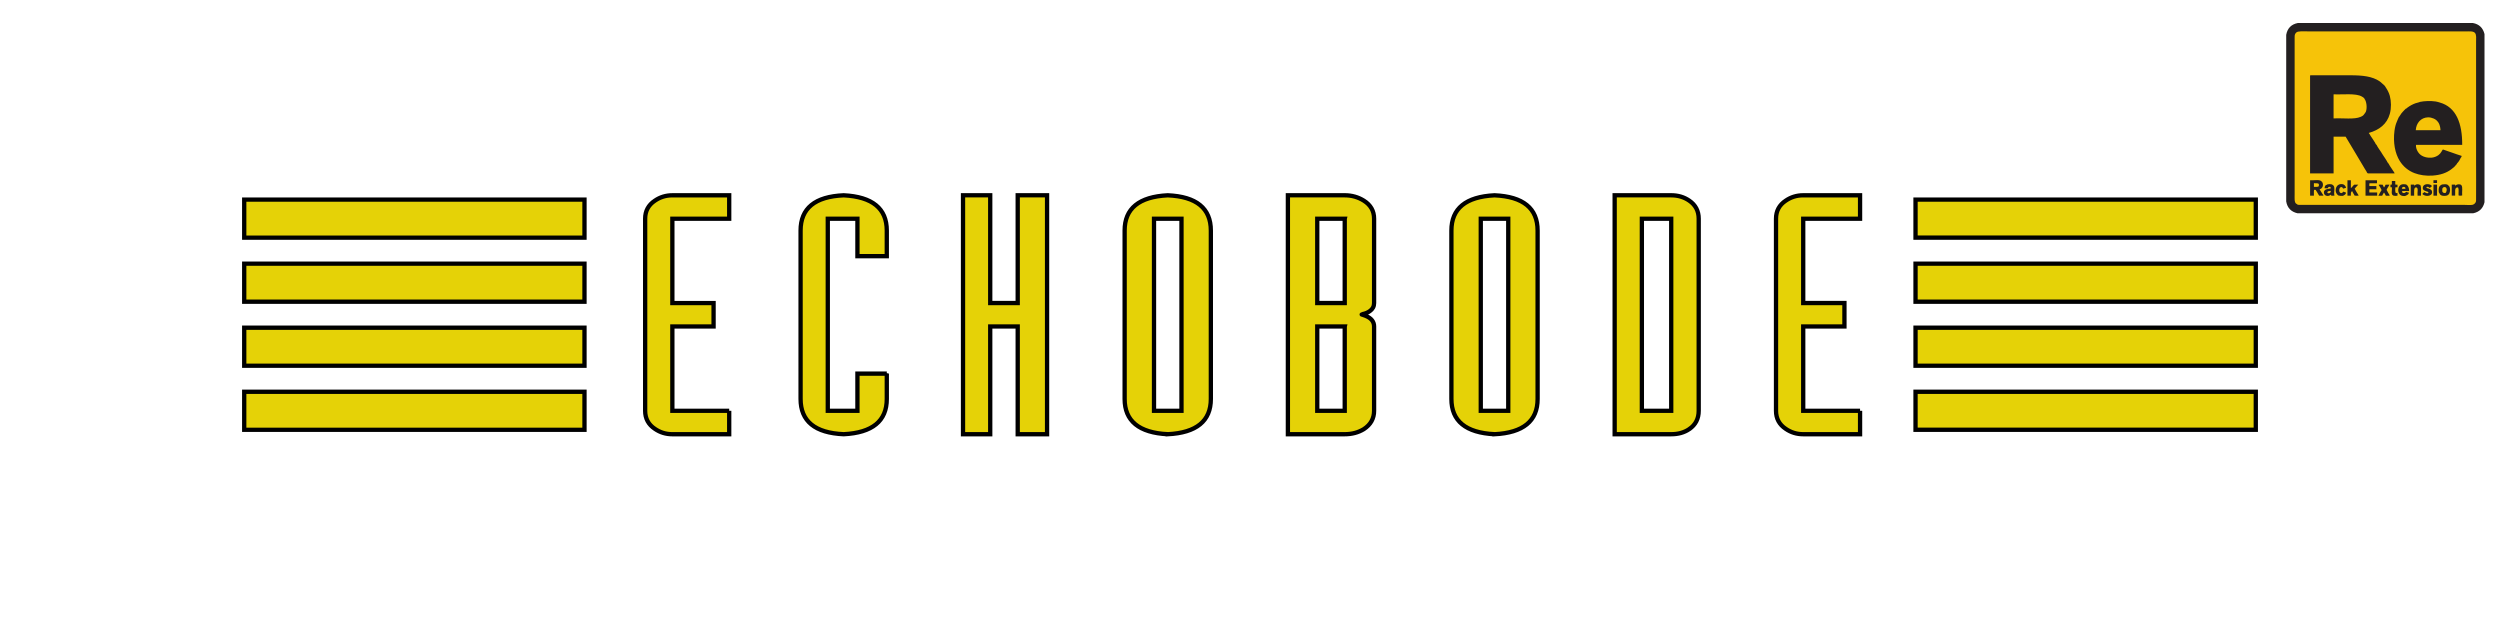 <?xml version="1.0" encoding="UTF-8" standalone="no"?>
<!-- Generator: Adobe Illustrator 15.0.2, SVG Export Plug-In . SVG Version: 6.00 Build 0)  -->

<svg
   xmlns:dc="http://purl.org/dc/elements/1.1/"
   xmlns:cc="http://creativecommons.org/ns#"
   xmlns:rdf="http://www.w3.org/1999/02/22-rdf-syntax-ns#"
   xmlns:svg="http://www.w3.org/2000/svg"
   xmlns="http://www.w3.org/2000/svg"
   xmlns:sodipodi="http://sodipodi.sourceforge.net/DTD/sodipodi-0.dtd"
   xmlns:inkscape="http://www.inkscape.org/namespaces/inkscape"
   version="1.1"
   id="Layer_1"
   x="0px"
   y="0px"
   width="497.123px"
   height="125.184px"
   viewBox="0 0 497.123 125.184"
   enable-background="new 0 0 497.123 125.184"
   xml:space="preserve"
   inkscape:version="0.48.2 r9819"
   sodipodi:docname="EBre-logo.svg"><defs
     id="defs3063">
	
	
	
	
	
	
	
	
	
	
	
	
	
	
	
	
<clipPath
   id="clipPath5601"
   clipPathUnits="userSpaceOnUse"><path
     id="path5603"
     d="m 334,579 224,0 0,82 -224,0 0,-82 z" /></clipPath><clipPath
   id="clipPath5589"
   clipPathUnits="userSpaceOnUse"><path
     id="path5591"
     d="m 334.042,579 223.832,0 0,81.893 -223.832,0 0,-81.893 z" /></clipPath><clipPath
   id="clipPath5559"
   clipPathUnits="userSpaceOnUse"><path
     id="path5561"
     d="m 334,579 224,0 0,82 -224,0 0,-82 z" /></clipPath><clipPath
   id="clipPath5537"
   clipPathUnits="userSpaceOnUse"><path
     id="path5539"
     d="M 0,0 595,0 595,842 0,842 0,0 z" /></clipPath><clipPath
   id="clipPath5601-4"
   clipPathUnits="userSpaceOnUse"><path
     inkscape:connector-curvature="0"
     id="path5603-0"
     d="m 334,579 224,0 0,82 -224,0 0,-82 z" /></clipPath></defs><sodipodi:namedview
     pagecolor="#ffffff"
     bordercolor="#666666"
     borderopacity="1"
     objecttolerance="10"
     gridtolerance="10"
     guidetolerance="10"
     inkscape:pageopacity="0"
     inkscape:pageshadow="2"
     inkscape:window-width="1265"
     inkscape:window-height="1002"
     id="namedview3061"
     showgrid="false"
     inkscape:zoom="2"
     inkscape:cx="247.84925"
     inkscape:cy="11.899541"
     inkscape:window-x="0"
     inkscape:window-y="0"
     inkscape:window-maximized="0"
     inkscape:current-layer="Layer_1" /><path
     id="rect3059"
     style="fill:#e5d207;fill-opacity:1;stroke:#000000;stroke-width:0.855;stroke-miterlimit:4;stroke-opacity:1;stroke-dasharray:none"
     d="m 48.562,39.693 67.662,0 0,7.563 -67.662,0 z m 0,12.736 67.662,0 0,7.563 -67.662,0 z m 0,12.736 67.662,0 0,7.562 -67.662,0 z m 0,12.737 67.662,0 0,7.561 -67.662,0 z m 332.338,-38.21 67.662,0 0,7.563 -67.662,0 z m 0,12.736 67.662,0 0,7.563 -67.662,0 z m 0,12.736 67.662,0 0,7.562 -67.662,0 z m 0,12.737 67.662,0 0,7.561 -67.662,0 z m -235.899,3.785 v 4.66 H 133.698 c -1.286,0 -2.446,-0.356 -3.481,-1.072 -1.286,-0.856 -1.929,-2.052 -1.929,-3.588 v -38.192 c 0,-1.535 0.643,-2.731 1.929,-3.588 1.035,-0.714 2.196,-1.072 3.481,-1.072 h 11.303 v 4.66 H 133.698 v 16.767 h 8.196 v 4.66 h -8.196 v 16.766 h 11.303 z m 31.336,-7.392 v 5.035 c 0,4.393 -2.858,6.732 -8.571,7.017 -5.715,-0.249 -8.571,-2.589 -8.571,-7.017 V 45.852 c 0,-4.428 2.856,-6.767 8.571,-7.017 5.713,0.287 8.571,2.624 8.571,7.017 v 5.088 h -5.838 v -7.445 h -5.894 v 38.192 h 5.894 v -7.392 h 5.838 z m 20.568,-9.374 0,21.426 -5.409,0 0,-47.513 5.409,0 0,21.427 5.465,0 0,-21.427 5.838,0 0,47.513 -5.838,0 0,-21.426 z m 38.032,-21.427 h -5.464 v 38.192 h 5.464 v -38.192 z m -2.732,42.853 c -5.715,-0.286 -8.572,-2.624 -8.572,-7.017 V 45.852 c 0,-4.393 2.857,-6.731 8.572,-7.017 5.713,0.251 8.571,2.589 8.571,7.017 v 33.478 c 0,4.393 -2.858,6.732 -8.571,7.017 z m 35.193,-21.426 h -5.463 v 16.766 h 5.463 V 64.922 z m 0,-21.427 h -5.463 v 16.767 h 5.463 V 43.495 z m 4.232,19.338 c 1.072,0.464 1.606,1.16 1.606,2.089 v 16.766 c 0,1.536 -0.678,2.751 -2.035,3.643 -1.107,0.679 -2.375,1.017 -3.803,1.017 h -11.303 v -47.513 h 11.303 c 1.393,0 2.659,0.358 3.803,1.072 1.357,0.857 2.035,2.054 2.035,3.588 v 16.767 c 0,0.679 -0.285,1.214 -0.856,1.606 -0.393,0.287 -0.857,0.482 -1.393,0.589 -0.251,0.072 -0.287,0.108 -0.108,0.108 l 0.75,0.268 z m 28.284,-19.338 h -5.464 v 38.192 h 5.464 v -38.192 z m -2.732,42.853 c -5.715,-0.286 -8.572,-2.624 -8.572,-7.017 V 45.852 c 0,-4.393 2.857,-6.731 8.572,-7.017 5.713,0.251 8.57,2.589 8.57,7.017 v 33.479 c 0,4.393 -2.857,6.732 -8.57,7.017 z m 35.139,-42.853 h -5.838 v 38.192 h 5.838 v -38.192 z m 3.589,41.836 c -1.001,0.679 -2.195,1.017 -3.588,1.017 h -11.249 v -47.513 h 11.249 c 1.357,0 2.553,0.358 3.588,1.072 1.251,0.857 1.875,2.054 1.875,3.588 v 38.192 c 0,1.572 -0.624,2.787 -1.875,3.644 z m 33.962,-3.643 v 4.66 h -11.303 c -1.286,0 -2.446,-0.356 -3.482,-1.072 -1.286,-0.856 -1.928,-2.052 -1.928,-3.588 v -38.192 c 0,-1.535 0.642,-2.731 1.928,-3.588 1.036,-0.714 2.197,-1.072 3.482,-1.072 h 11.303 v 4.66 h -11.303 v 16.767 h 8.195 v 4.66 h -8.195 v 16.766 h 11.303 z"
     inkscape:connector-curvature="0" /><g
     id="g5531"
     transform="matrix(1.25,0,0,-1.25,-158.957,525.983)" /><g
     id="g5533"
     transform="matrix(1.25,0,0,-1.25,-158.957,525.983)" /><g
     clip-path="url(#clipPath5601-4)"
     id="g5599"
     transform="matrix(2.481,0,0,-2.481,-890.044,1550.832)"><path
       id="path5607"
       style="fill:#f6c309;fill-opacity:1;fill-rule:nonzero;stroke:none"
       d="m 542.5,608.541 14.858,0 0,14.212 -14.858,0 0,-14.212 z"
       inkscape:connector-curvature="0" /><path
       id="path5641"
       style="fill:#231f20;fill-opacity:1;fill-rule:nonzero;stroke:none"
       d="m 544.588,610.157 c 0.023,0.05 0.023,0.142 0,0.192 -0.079,0.065 -0.243,0.046 -0.387,0.049 0,-0.097 0,-0.194 0,-0.29 0.138,0.007 0.317,-0.027 0.387,0.049 z m 0.306,-0.628 c 0.024,-0.038 0.068,-0.076 0.065,-0.129 -0.113,0 -0.226,0 -0.339,0 -0.051,0.086 -0.106,0.181 -0.161,0.274 -0.006,0.01 -0.008,0.036 -0.016,0.048 -0.005,0.007 -0.029,0.01 -0.032,0.016 -0.041,0.068 -0.034,0.163 -0.194,0.129 -0.036,-0.124 -0.005,-0.317 -0.016,-0.467 -0.102,0 -0.204,0 -0.305,0 0,0.413 0,0.826 0,1.238 0.203,-0.024 0.557,0.034 0.741,0 0.017,-0.003 0.04,-0.024 0.064,-0.031 0.022,-0.008 0.044,-0.005 0.065,-0.016 0.013,-0.008 0.019,-0.04 0.032,-0.049 0.015,-0.01 0.036,-0.003 0.049,-0.017 0.001,-10e-4 0.022,-0.044 0.033,-0.064 0.115,-0.199 0.012,-0.514 -0.226,-0.547 0.076,-0.136 0.157,-0.249 0.241,-0.386 m 0.387,0.097 c 0.119,-0.081 0.295,0 0.273,0.161 -0.13,-0.015 -0.29,-6e-4 -0.273,-0.161 z m 0.547,0.466 c 0.048,-0.221 -0.045,-0.451 0.017,-0.691 -0.095,0.023 -0.298,-0.062 -0.274,0.081 -0.067,-0.03 -0.124,-0.086 -0.209,-0.097 -0.215,-0.028 -0.393,0.094 -0.354,0.354 0.073,0.19 0.319,0.206 0.547,0.242 0.018,0.099 -0.052,0.127 -0.113,0.129 -0.088,0.002 -0.116,-0.076 -0.145,-0.129 -0.067,0.018 -0.152,0.018 -0.241,0.016 0.004,0.137 0.047,0.208 0.113,0.257 0.018,0.013 0.043,0.005 0.063,0.017 0.008,0.004 0.027,0.03 0.033,0.031 0.086,0.028 0.251,0.03 0.322,0.017 0.113,-0.023 0.218,-0.111 0.241,-0.226 m 0.95,-0.45 c -0.02,-0.151 -0.144,-0.2 -0.257,-0.258 -0.157,-0.003 -0.242,-0.004 -0.355,0.032 -0.057,0.019 -0.191,0.188 -0.21,0.29 -0.065,0.368 0.161,0.698 0.565,0.612 0.12,-0.026 0.225,-0.142 0.257,-0.29 -0.082,-0.01 -0.141,-0.041 -0.209,-0.065 -0.088,0.031 -0.045,0.122 -0.162,0.129 -0.209,0.014 -0.248,-0.46 -0.032,-0.482 0.107,-0.012 0.114,0.05 0.177,0.112 0.076,-0.024 0.162,-0.042 0.225,-0.08 m 0.95,0.642 c 0.07,-0.005 -0.022,-0.051 -0.032,-0.063 -0.06,-0.078 -0.156,-0.187 -0.226,-0.258 0.095,-0.195 0.211,-0.368 0.323,-0.547 -0.076,-0.037 -0.221,-0.006 -0.323,-0.016 -0.059,0.123 -0.144,0.22 -0.193,0.354 -0.134,-0.022 -0.115,-0.197 -0.113,-0.354 -0.091,0 -0.182,0 -0.274,0 0,0.413 0,0.826 0,1.238 0.092,0 0.183,0 0.274,0 0,-0.209 0,-0.418 0,-0.627 0.105,0.05 0.165,0.202 0.273,0.272 0.097,0 0.193,0 0.29,0 m 1.546,-0.627 c 0,-0.086 0,-0.171 0,-0.257 -0.312,0 -0.623,0 -0.934,0 0,0.413 0,0.826 0,1.238 0.306,0 0.612,0 0.919,0 0,-0.079 0,-0.161 0,-0.24 -0.2,0 -0.399,0 -0.596,0 -0.033,-0.049 -0.01,-0.151 -0.017,-0.226 0.188,0 0.376,0 0.563,0 0,-0.085 0,-0.172 0,-0.257 -0.183,0 -0.365,0 -0.547,0 -0.038,-0.054 -0.006,-0.177 -0.017,-0.258 0.209,0 0.418,0 0.628,0 m 0.676,0.627 c 0.102,0 0.204,0 0.306,0 -0.063,-0.15 -0.168,-0.261 -0.226,-0.417 0.075,-0.163 0.169,-0.303 0.258,-0.451 -0.075,-0.037 -0.22,-0.006 -0.322,-0.016 -0.038,0.097 -0.09,0.177 -0.145,0.257 -0.056,-0.078 -0.1,-0.167 -0.145,-0.257 -0.102,0 -0.204,0 -0.305,0 0.072,0.163 0.175,0.299 0.257,0.45 -0.062,0.159 -0.153,0.288 -0.242,0.42 0.077,0.037 0.221,0.005 0.322,0.015 0.038,-0.074 0.075,-0.149 0.113,-0.224 0.063,0.054 0.082,0.153 0.129,0.224 m -1.578,5.857 c 0.117,0.318 0.038,0.852 -0.113,1.013 -0.011,0.012 -0.005,0.035 -0.016,0.048 -0.043,0.051 -0.122,0.104 -0.194,0.144 -0.49,0.286 -1.565,0.141 -2.253,0.178 -0.019,-0.003 -0.018,-0.026 -0.016,-0.049 0,-0.627 0,-1.255 0,-1.883 0.742,0.041 1.669,-0.102 2.174,0.129 0.065,0.03 0.129,0.06 0.176,0.096 0.056,0.042 0.077,0.081 0.113,0.129 0.048,0.063 0.105,0.127 0.129,0.193 z m 2.271,-4.891 c -10e-4,0.002 0.049,-0.065 0.017,-0.064 -0.709,0 -1.418,0 -2.126,0 -0.079,0.026 -0.094,0.119 -0.129,0.176 -0.038,0.062 -0.077,0.12 -0.113,0.177 -0.508,0.839 -1.023,1.74 -1.545,2.59 -0.324,0 -0.645,0 -0.966,0 0,-0.981 0,-1.963 0,-2.944 -0.629,0 -1.256,0 -1.885,0 0,2.606 0,5.211 0,7.818 0,0.028 0.012,0.042 0.032,0.048 1.04,0 2.162,0 3.205,0 0.961,0 1.752,-0.085 2.334,-0.482 0.075,-0.05 0.141,-0.112 0.21,-0.177 0.07,-0.064 0.148,-0.119 0.21,-0.193 0.029,-0.036 0.052,-0.088 0.08,-0.128 0.122,-0.176 0.254,-0.42 0.322,-0.675 0.113,-0.429 0.125,-0.981 0,-1.432 -0.227,-0.825 -0.854,-1.3 -1.674,-1.529 -0.031,-0.016 0.031,-0.073 0.049,-0.096 0.089,-0.176 0.214,-0.328 0.321,-0.498 0.011,-0.019 0.004,-0.019 0.015,-0.032 0.013,-0.015 0.02,-0.035 0.033,-0.049 0.013,-0.013 0.02,-0.033 0.032,-0.048 0.014,-0.013 0.021,-0.035 0.033,-0.049 0.016,-0.016 0.04,-0.089 0.064,-0.129 0.004,-0.007 0.031,-0.01 0.033,-0.015 0.003,-0.008 -0.005,-0.025 0,-0.033 0.003,-0.005 0.03,-0.011 0.033,-0.017 0.092,-0.203 0.262,-0.413 0.387,-0.611 0.015,-0.024 0.023,-0.055 0.048,-0.081 0.014,-0.014 0.058,-0.092 0.08,-0.127 0.064,-0.101 0.157,-0.222 0.225,-0.338 0.013,-0.019 0.004,-0.019 0.017,-0.032 0.013,-0.014 0.019,-0.034 0.031,-0.049 0.013,-0.013 0.019,-0.035 0.032,-0.047 0.017,-0.019 0.04,-0.088 0.065,-0.13 0.004,-0.005 0.03,-0.01 0.033,-0.015 0.004,-0.008 -0.005,-0.025 0,-0.033 0.004,-0.006 0.029,-0.011 0.032,-0.016 0.062,-0.136 0.172,-0.286 0.258,-0.418 0.06,-0.095 0.131,-0.184 0.192,-0.288 0.013,-0.02 0.003,-0.019 0.017,-0.033 m 0.259,-1.624 c 0,-0.076 0,-0.15 0,-0.226 -0.222,-0.036 -0.405,-0.027 -0.452,0.161 -0.033,0.138 0.026,0.32 0,0.498 -0.006,0.036 -0.079,0.007 -0.113,0.017 0,0.07 0,0.139 0,0.208 0.043,0.001 0.092,-0.005 0.113,0.017 0,0.092 0,0.183 0,0.274 0.091,0 0.183,0 0.274,0 0,-0.09 0,-0.182 0,-0.274 0.035,-0.029 0.118,-0.01 0.178,-0.017 0,-0.069 0,-0.138 0,-0.208 -0.054,0 -0.108,0 -0.163,0 -0.024,-0.13 -0.038,-0.38 0.033,-0.466 0.056,-0.008 0.09,0.006 0.13,0.016 m 0.643,0.337 c 0.015,0.192 -0.303,0.186 -0.291,0 0.066,-0.026 0.226,-0.026 0.291,0 z m 0.193,0.194 c 0.056,-0.089 0.102,-0.202 0.097,-0.387 -0.188,-0.009 -0.418,0.021 -0.58,-0.015 0.005,-0.097 0.072,-0.144 0.162,-0.145 0.086,-10e-4 0.127,0.056 0.177,0.096 0.082,-0.015 0.137,-0.056 0.225,-0.064 -0.008,-0.115 -0.09,-0.16 -0.177,-0.208 -0.049,-0.029 -0.105,-0.064 -0.209,-0.065 -0.08,-10e-4 -0.178,0.019 -0.241,0.048 -0.109,0.048 -0.209,0.196 -0.226,0.354 -0.024,0.212 0.051,0.38 0.177,0.483 0.012,0.01 0.022,0.006 0.033,0.017 0.062,0.06 0.348,0.063 0.451,0.015 0.007,-0.002 0.01,-0.029 0.015,-0.031 0.048,-0.021 0.058,-0.034 0.097,-0.096 m 1.047,-0.757 c -0.091,0 -0.182,0 -0.274,0 -0.037,0.226 0.088,0.626 -0.096,0.659 -0.243,0.044 -0.167,-0.397 -0.177,-0.659 -0.091,0 -0.183,0 -0.273,0 0,0.295 0,0.59 0,0.884 0.08,0 0.161,0 0.241,0 0.055,0.018 0.025,-0.049 0.033,-0.08 0.06,0.017 0.104,0.078 0.177,0.097 0.12,0.032 0.237,0 0.323,-0.065 0.091,-0.202 0.03,-0.559 0.047,-0.836 m 0.886,0.322 c 0.051,-0.402 -0.567,-0.428 -0.773,-0.193 0.021,0.085 0.113,0.1 0.159,0.161 0.085,-0.035 0.213,-0.159 0.324,-0.064 -0.006,0.106 -0.096,0.092 -0.146,0.112 -0.141,0.059 -0.333,0.086 -0.305,0.322 0.038,0.313 0.508,0.315 0.692,0.161 0.009,-0.008 0.008,-0.024 0.016,-0.031 0.051,-0.052 0.002,-0.042 -0.065,-0.098 -0.035,-0.03 -0.049,-0.066 -0.081,-0.08 -0.051,0.047 -0.187,0.155 -0.273,0.065 -0.008,-0.094 0.1,-0.079 0.145,-0.097 0.057,-0.024 0.13,-0.04 0.177,-0.065 0.014,-0.008 0.019,-0.039 0.032,-0.048 0.015,-0.011 0.038,-0.003 0.049,-0.017 0.008,-0.008 0.044,-0.096 0.049,-0.128 m 0.401,0.917 c 0,-0.074 0,-0.149 0,-0.225 -0.096,0 -0.193,0 -0.289,0 0,0.075 0,0.15 0,0.225 0.096,0 0.193,0 0.289,0 m 0,-0.354 c 0,-0.294 0,-0.589 0,-0.884 -0.096,0 -0.193,0 -0.289,0 0,0.295 0,0.59 0,0.884 0.096,0 0.193,0 0.289,0 m 0.71,-0.642 c 0.026,0.065 0.067,0.151 0.065,0.225 -10e-4,0.035 -0.019,0.121 -0.034,0.144 -0.074,0.123 -0.278,0.1 -0.321,-0.065 -0.016,-0.065 0.012,-0.121 0,-0.209 0.031,-0.104 0.173,-0.17 0.29,-0.096 z m 0.321,0.354 c 0.044,-0.178 -0.017,-0.428 -0.112,-0.515 -0.014,-0.012 -0.033,-0.005 -0.049,-0.016 -0.006,-0.005 -0.01,-0.029 -0.016,-0.031 -0.127,-0.07 -0.383,-0.07 -0.5,-0.017 -0.044,0.021 -0.088,0.05 -0.127,0.096 -0.011,0.014 -0.006,0.035 -0.017,0.049 -0.008,0.012 -0.055,0.063 -0.065,0.096 -0.028,0.102 -0.023,0.345 0.032,0.451 0.026,0.05 0.12,0.163 0.257,0.193 0.011,0.003 0.023,-10e-4 0.034,0 0.076,0.016 0.27,0.023 0.354,-0.017 0.058,-0.026 0.164,-0.151 0.177,-0.176 0.011,-0.021 0.024,-0.08 0.032,-0.113 m 0.918,0.24 c 0.128,-0.145 0.035,-0.532 0.065,-0.82 -0.065,-0.026 -0.225,-0.026 -0.29,0 -0.016,0.204 0.036,0.477 -0.032,0.628 -0.019,-0.003 -0.029,0.004 -0.032,0.015 -0.303,0.013 -0.182,-0.398 -0.21,-0.659 -0.09,0 -0.182,0 -0.273,0 0,0.295 0,0.59 0,0.884 0.081,0 0.161,0 0.241,0 0.054,0.018 0.025,-0.049 0.032,-0.08 0.031,-0.012 0.054,0.032 0.081,0.049 0.09,0.057 0.318,0.099 0.419,-0.017 m -3.656,4.409 c 0.661,0 1.321,0 1.981,0 -0.011,0.234 -0.06,0.423 -0.145,0.58 -0.012,0.019 -0.032,0.038 -0.047,0.064 -0.094,0.14 -0.207,0.224 -0.355,0.29 -0.127,0.057 -0.301,0.101 -0.452,0.096 -0.577,-0.019 -0.945,-0.458 -0.982,-1.029 z m 1.917,2.219 c 1.327,-0.367 1.815,-1.682 1.804,-3.394 -1.235,0 -2.47,0 -3.704,0 -0.02,-0.181 0.047,-0.372 0.128,-0.514 0.082,-0.143 0.188,-0.266 0.339,-0.353 0.172,-0.103 0.447,-0.188 0.773,-0.162 0.206,0.017 0.42,0.1 0.564,0.21 0.103,0.079 0.175,0.163 0.24,0.272 0.031,0.052 0.061,0.122 0.114,0.177 0.508,-0.162 0.984,-0.357 1.498,-0.514 0.015,-0.075 -0.049,-0.119 -0.081,-0.177 -0.029,-0.051 -0.049,-0.112 -0.081,-0.161 -0.031,-0.049 -0.062,-0.097 -0.096,-0.145 -0.032,-0.046 -0.079,-0.086 -0.113,-0.129 -0.01,-0.014 -0.006,-0.035 -0.016,-0.049 -0.016,-0.021 -0.043,-0.031 -0.065,-0.064 -0.086,-0.132 -0.258,-0.266 -0.401,-0.37 -0.384,-0.282 -0.843,-0.436 -1.45,-0.483 -0.545,-0.042 -1.056,0.04 -1.465,0.193 -0.509,0.191 -0.915,0.538 -1.191,0.982 -0.37,0.592 -0.547,1.466 -0.419,2.429 0.019,0.138 0.045,0.273 0.079,0.402 0.03,0.106 0.063,0.213 0.114,0.322 0.047,0.101 0.097,0.26 0.161,0.37 0.006,0.012 0.024,0.019 0.032,0.033 0.024,0.042 0.065,0.095 0.097,0.144 0.015,0.024 0.027,0.049 0.049,0.081 0.049,0.076 0.158,0.175 0.225,0.257 0.027,0.033 0.098,0.107 0.145,0.145 0.013,0.01 0.035,0.006 0.048,0.017 0.023,0.016 0.063,0.056 0.097,0.08 0.193,0.141 0.396,0.252 0.627,0.338 0.089,0.033 0.173,0.051 0.291,0.081 0.027,0.006 0.056,0.026 0.08,0.031 0.344,0.075 0.861,0.092 1.256,0.033 0.11,-0.017 0.221,-0.053 0.322,-0.081 m 2.915,-7.705 c 0.011,1.024 0,2.072 0,3.025 0,2.265 0,4.707 0,6.9 0,0.747 0,1.787 0,2.591 0,0.311 0.046,0.625 -0.096,0.772 -0.152,0.156 -0.467,0.113 -0.773,0.113 -4.174,0 -8.298,0 -12.449,0 -0.281,0 -0.7,0.031 -0.918,-0.017 -0.01,-0.002 -0.022,0.003 -0.032,0 -0.145,-0.036 -0.211,-0.138 -0.241,-0.209 -0.037,-0.085 -0.031,-0.163 -0.033,-0.29 -0.005,-0.432 0,-0.899 0,-1.303 0,-1.324 0,-2.159 0,-3.443 0,-2.641 0,-5.172 0,-7.787 0,-0.317 -0.033,-0.621 0.113,-0.755 0.013,-0.013 0.033,-0.007 0.048,-0.016 0.019,-0.013 0.027,-0.037 0.049,-0.049 0.085,-0.044 0.166,-0.03 0.307,-0.032 0.404,-0.004 1.026,0 1.352,0 3.918,0 7.755,0 11.691,0 0.197,0 0.501,-0.029 0.676,0 0.134,0.022 0.232,0.128 0.274,0.209 0.04,0.081 0.03,0.164 0.032,0.29 z m 0.676,13.192 c 0,-4.493 0,-8.988 0,-13.481 -0.112,-0.483 -0.41,-0.781 -0.902,-0.884 -4.697,0 -9.394,0 -14.09,0 -0.502,0.115 -0.812,0.422 -0.902,0.949 0,4.45 0,8.901 0,13.351 0.097,0.532 0.409,0.846 0.933,0.949 4.676,0 9.351,0 14.027,0 0.513,-0.092 0.813,-0.4 0.933,-0.884"
       inkscape:connector-curvature="0" /></g></svg>